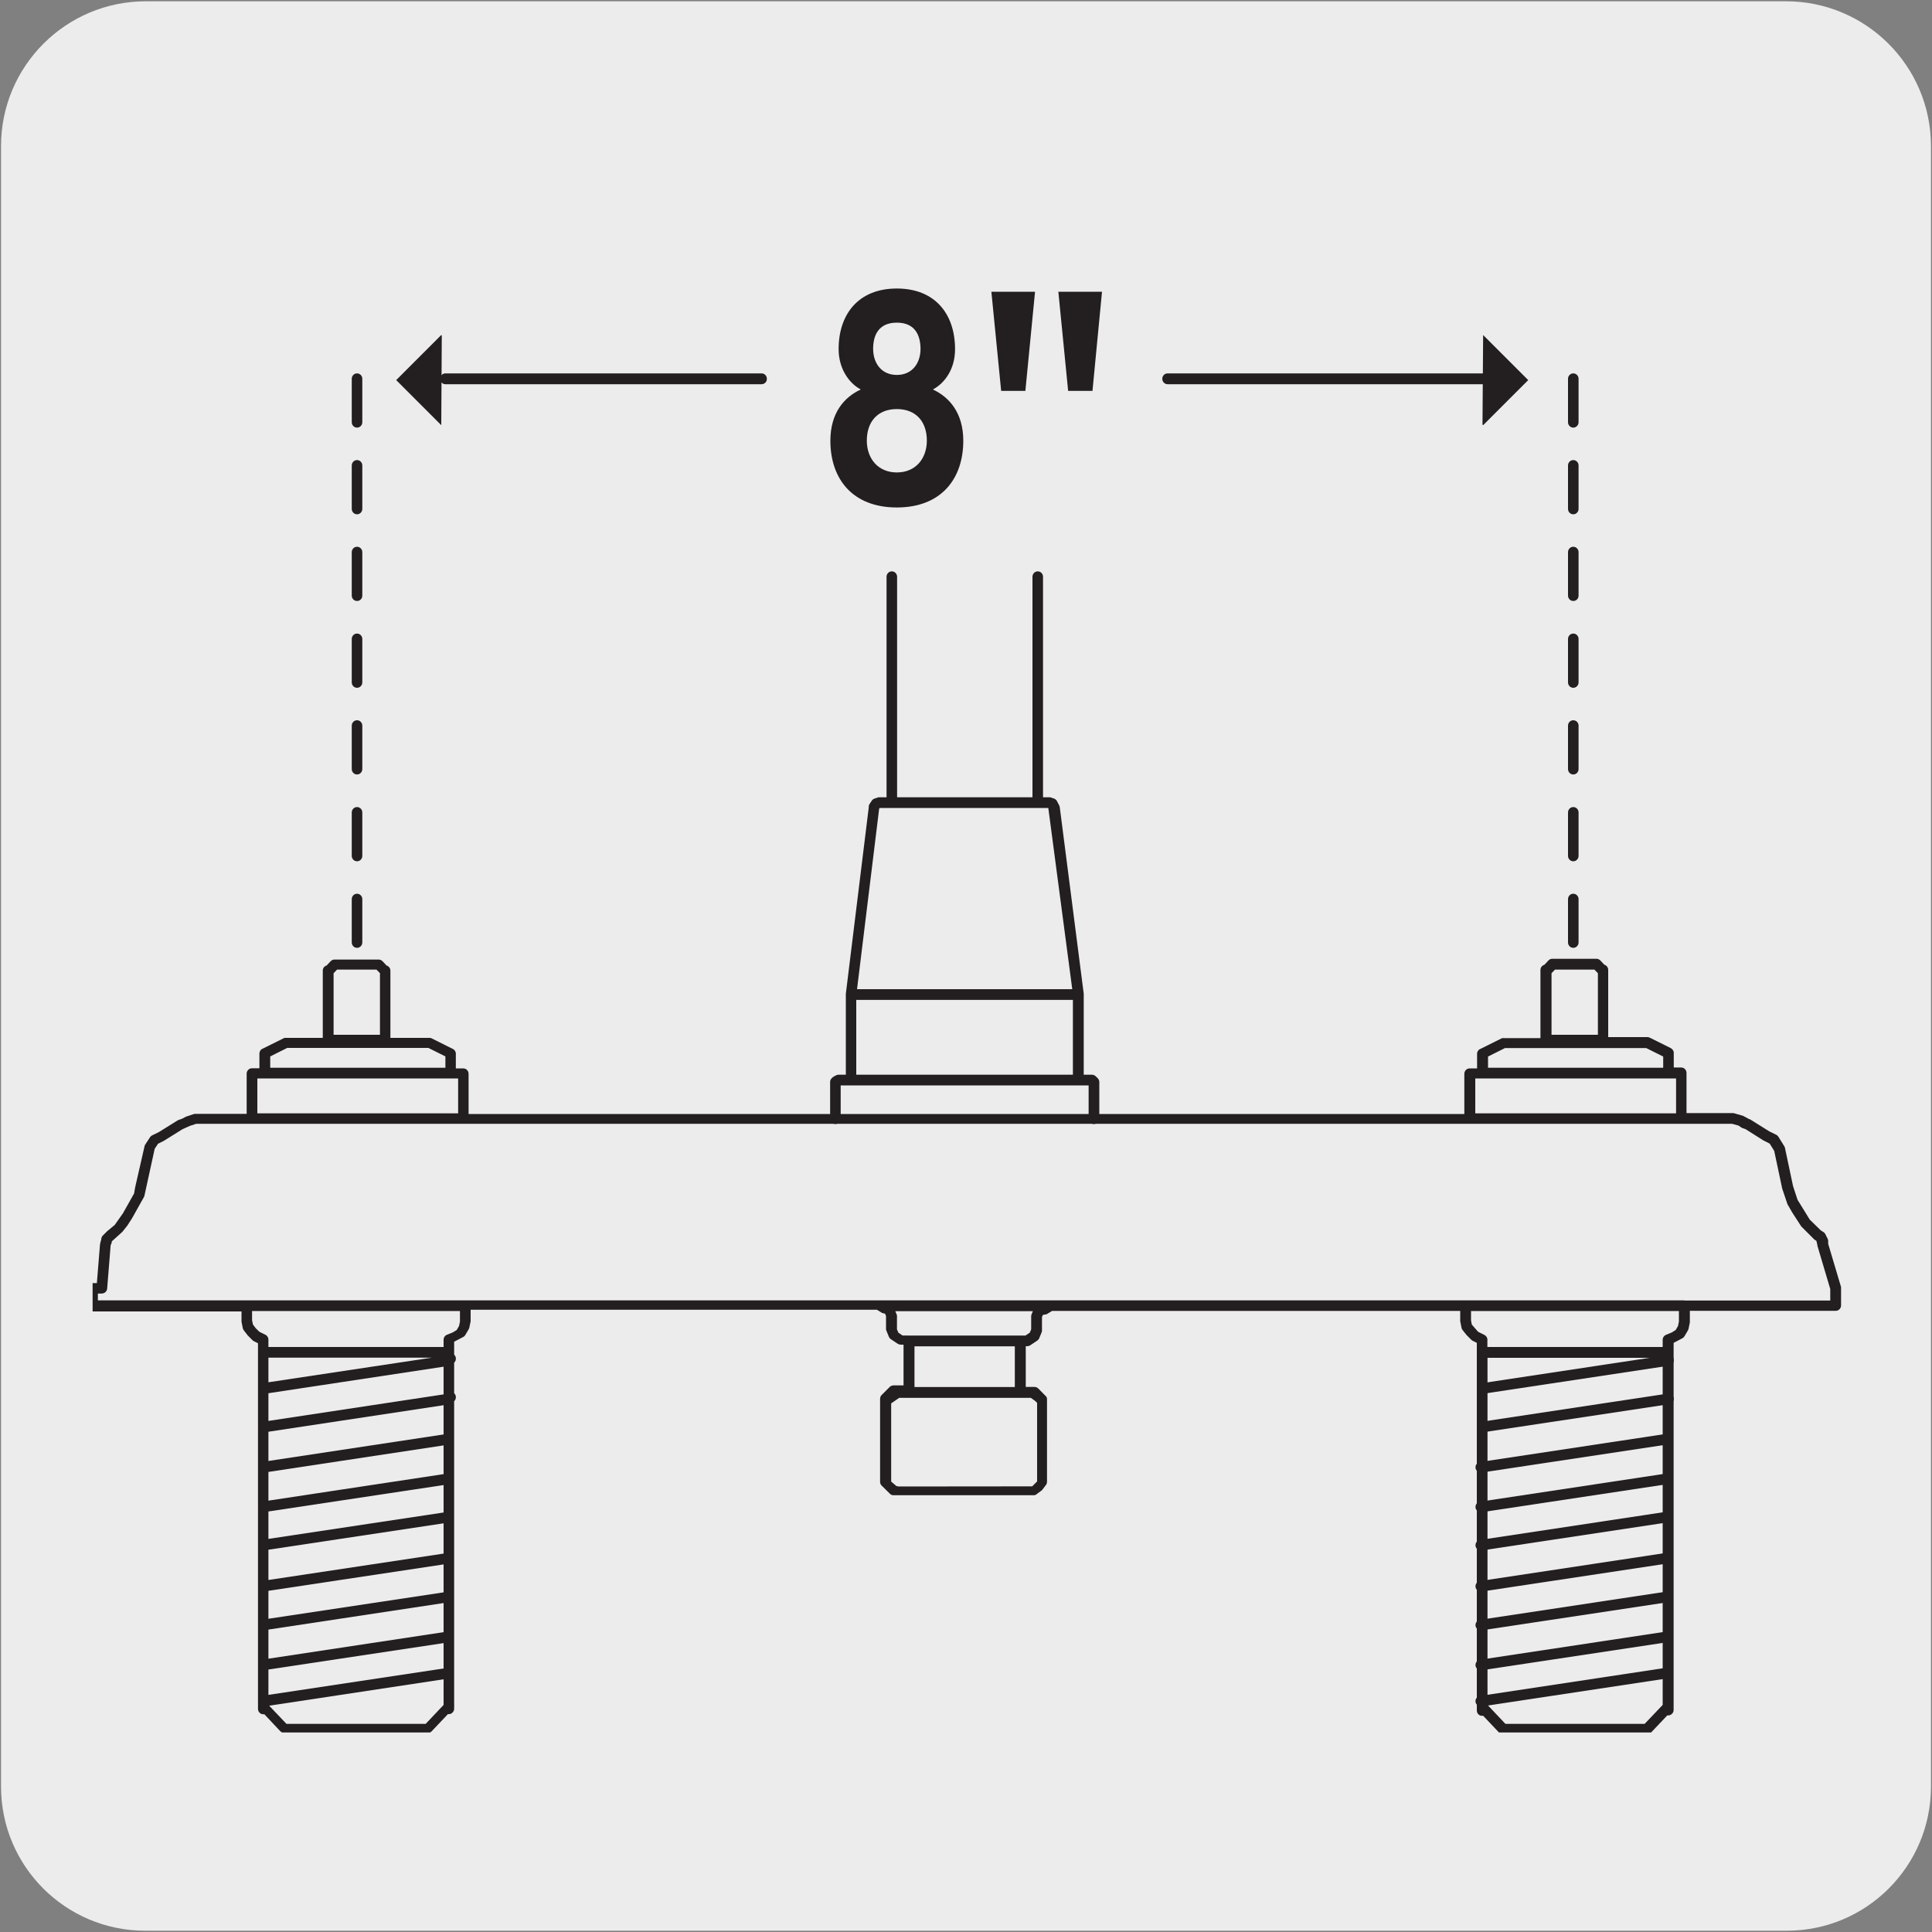 <svg enable-background="new 0 0 150 150" viewBox="0 0 150 150" xmlns="http://www.w3.org/2000/svg" xmlns:xlink="http://www.w3.org/1999/xlink"><rect x="0" y="0" width="150" height="150" fill="#808080" stroke="none"/><clipPath id="a"><path d="m7.19 15.44h135.75v119.07h-135.75z"/></clipPath><path d="m11.32.1h127.31c6.21-.02 11.27 5 11.29 11.21v.03 127.37c0 6.18-5.01 11.19-11.19 11.19h-127.46c-6.18 0-11.19-5.01-11.19-11.19v-127.37c0-6.21 5.04-11.24 11.24-11.24z" fill="#edecec"/><g clip-path="url(#a)"><path d="m116.7 134.67c-.01 0-.03 0-.02 0-.05 0-.09-.01-.13-.03-.05-.02-.1-.05-.13-.09 0 0-.01-.01-.01-.01l-1.26-1.33c-.28.05-.49-.16-.49-.41v-.27s0 0 0-.01v-28.26l-.32-.16c-.04-.02-.08-.05-.11-.08l-.36-.36-.32-.4c-.04-.05-.07-.11-.08-.18l-.09-.45c0-.02-.01-.04-.01-.05s0-.03 0-.04v-.76h-31.69l-.34.21c-.02.01-.05.03-.07.04-.03.01-.05.02-.08.02l-.22.04-.07.17v1.01.08c-.01.03-.02.07-.03.1l-.18.44c-.03.08-.09.14-.15.19l-.54.36c-.03.02-.06.03-.09.05-.05.02-.1.02-.15.03h-.12v3.16h.67c.11 0 .21.04.3.12l.63.64s0 0 0 0 .01 0 0 0 0 .01 0 0 0 0 0 0c.01.01.01.03.02.04.02.04.02.08.03.12v6.44c0 .05-.01.11-.03.16-.01.04-.03.07-.06.1l-.27.36c-.03.04-.06.07-.1.09l-.3.22c-.01 0-.01.01-.02.02-.04.03-.07.06-.11.07-.04.02-.09.03-.13.03-.01 0-.01 0-.02 0h-.07c-.01 0-.01 0-.02 0h-10.5c-.01 0-.01 0-.02 0h-.26c-.05 0-.1-.01-.14-.02-.06-.02-.11-.05-.15-.1l-.64-.63c-.01-.01-.02-.01-.02-.02-.03-.04-.06-.08-.07-.12-.02-.04-.03-.08-.03-.13 0-.01 0-.02 0-.03v-6.44c0-.13.06-.25.15-.32l.6-.6.02-.02c.03-.03.06-.05.1-.06.05-.02.11-.04.18-.04h.27.01.49v-3.16h-.21c-.05-.01-.11-.01-.16-.03-.03-.01-.06-.03-.08-.04l-.54-.36c-.07-.05-.12-.11-.15-.19l-.18-.44c-.01-.03-.02-.05-.03-.08s-.01-.06-.01-.09v-1l-.08-.18-.14-.03c-.02 0-.04-.01-.07-.02s-.05-.02-.07-.04l-.34-.21h-31.55v.85.04c0 .02 0 .04-.01.05l-.09.44c-.01.05-.03.09-.05.13l-.27.46c-.04.06-.09.11-.15.14l-.71.37v1.01c.07.06.12.15.13.25.02.14-.03.28-.13.37v2.37c.07.06.12.15.13.25.02.14-.03.28-.13.37v2.82.01 3.06.01 2.96.01 3.18.01 3 .01 3.08.01 2.8.01 2.58c.01.03.01.07 0 .11v.22c0 .25-.25.46-.48.41l-1.26 1.33s-.01.01-.01.01c-.04.04-.08.07-.13.09-.04.02-.09.03-.14.03-.01 0-.01 0-.02 0h-11.15c-.01 0-.01 0-.02 0-.05 0-.1-.01-.14-.03s-.08-.04-.11-.07c-.01-.01-.02-.02-.03-.02l-1.25-1.33c-.26.05-.49-.16-.49-.41v-.72-.01-2.8-.01-3.09-.01-3-.01-3.18-.01-2.84-.01-3.06-.01-8.86c0-.02 0-.03 0-.05s0-.03 0-.05v-.67l-.32-.16c-.04-.02-.08-.05-.11-.08l-.36-.36-.31-.4c-.04-.05-.06-.11-.08-.17l-.08-.4c-.01-.04-.02-.09-.02-.13v-.77h-11.57c-.23 0-.41-.19-.41-.42v-1.36c0-.23.18-.42.41-.42h.34l.24-2.97c0-.01 0-.03.01-.04.01-.07.02-.16.04-.2l.05-.18c0-.11.04-.21.11-.29l.36-.36c0-.01.01-.01.02-.02.01 0 .01-.01.02-.01l.54-.45.64-.91.86-1.53.08-.46c0-.01.01-.03.01-.05l.72-3.15c.01-.06.03-.11.07-.16l.36-.55c.04-.06.1-.11.16-.14l.53-.26 1.43-.89c.02-.01.03-.02.05-.03s.03-.01.05-.02l.26-.09.3-.16.6-.2c.04-.01.09-.02.13-.02h3.99v-3.07c0-.02 0-.03 0-.05 0-.23.18-.42.41-.42h.58v-1.12c0-.02 0-.04 0-.06.01-.06.03-.12.06-.18.03-.05.07-.09.11-.12.02-.01.04-.02.06-.03l1.63-.81c.06-.03.13-.06.19-.04h2.87v-5.14-.08c0-.19.12-.35.3-.4l.32-.34c.05-.05.1-.08.16-.1.04-.01.07-.02.11-.02h.03 3.41.04c.03 0 .07.01.1.02.06.02.11.06.16.1l.32.34c.17.05.3.21.3.4v5.22h3.02c.04-.01.07 0 .11.01.03.01.07.02.1.04l1.62.81c.02.01.04.02.05.03.05.04.1.08.12.13.03.05.05.1.06.16 0 .02.01.04 0 .07v1.12h.58c.23 0 .41.19.41.42v3.12h77.31v-3.12c0-.23.18-.42.41-.42h.58v-1.12c0-.02 0-.04 0-.06.01-.06.03-.12.06-.17s.07-.09.11-.12l.06-.03 1.63-.81c.06-.03.11-.06.19-.04h2.87v-5.2s0 0 0-.01v-.08c0-.19.12-.35.3-.4l.32-.34c.08-.09.19-.13.3-.13h3.41.04c.04 0 .07.01.11.02.06.02.11.06.16.1l.32.34c.17.05.3.21.3.4v5.22h3.02c.03 0 .08 0 .11.01.03.01.06.02.09.03l1.63.81c.02.01.04.02.06.04.04.03.08.07.11.11.03.05.06.11.07.18v.06 1.12h.58c.23 0 .41.19.41.42v3.12h3.58c.04 0 .07 0 .11.01l.66.19c.04.01.08.03.11.05l.39.21c.05.01.1.03.14.06l1.44.9.53.26c.07.03.13.09.17.15l.43.69c.04.05.06.1.08.16l.63 2.98.35 1.07.95 1.54.86.84.16.1c.08.04.15.11.19.19l.18.36c.03.06.04.12.04.18v.21l.98 3.29c.01.02.01.05.02.07 0 .02.01.04 0 .07v1.35c0 .23-.18.42-.41.42h-11.33v.85.06c0 .01-.01.03-.01.04l-.09.44c-.01.05-.03.09-.05.13l-.27.46c-.04.06-.09.11-.14.14l-.7.37v28.51c0 .26-.26.45-.49.41l-1.26 1.33c-.01.01-.02.02-.02.02-.03.03-.07.05-.11.07-.05.02-.11.04-.17.04h-11.19zm.18-.83h10.81l1.4-1.47v-26.95h-13.6v26.95zm-94.64 0h10.81l1.39-1.47v-1.99l-13.54 2.05zm-1.4-4.22v1.97l13.6-2.05v-1.97zm0-3.1v2.26l13.6-2.06v-2.26zm0-3.01v2.17l13.6-2.05v-2.17zm0-3.19v2.35l13.6-2.05v-2.35zm0-2.97v2.13l13.6-2.05v-2.13zm0-3.07v2.23l13.6-2.06v-2.23zm48.91 1.13 10.39-.01.38-.38v-6.1l-.15-.15-.33-.24h-.83-9.4l-.62.43v6.07l.4.34zm-48.91-4.25v2.27l13.6-2.06v-2.27zm0-2.99v2.15l13.6-2.06v-2.15zm50.16-.48h7.79v-3.16h-7.79zm-50.16-2.28v1.91l12.68-1.91zm94.65-.83h13.6v-.56c0-.03 0-.06.01-.08.01-.06.03-.11.06-.15.03-.05.08-.1.14-.13.02-.01.04-.02.06-.03l.44-.18.3-.19.18-.31.07-.34v-.82h-16.14v.73l.06.32.49.56.48.24c.01.01.03.02.05.03.05.03.1.08.13.13s.05.1.06.16c0 .02.01.04 0 .06v.56zm-94.65 0h13.6v-.56c0-.11.04-.21.11-.29.04-.04.09-.08.15-.1l.45-.18.31-.19.18-.31.07-.34v-.82h-16.14v.71l.07.34.22.29.28.27.48.24c.05.02.08.05.11.09.07.07.11.18.11.29zm49.74-.89h8.62.42l.33-.22.11-.26v-1c0-.03 0-.07.01-.1 0-.02.01-.05.02-.07l.1-.24h-10.68l.1.24c.01.03.02.06.03.09 0 .03.01.05 0 .08v1l.11.26.33.22zm60.19-2.72h11.33v-.89l-.97-3.27c-.02-.04-.03-.09-.03-.14 0-.01 0-.01 0-.02l-.08-.32-.06-.03c-.04-.02-.08-.05-.11-.08l-1-1-.7-1.08-.37-.64-.39-1.16c0-.01 0-.02-.01-.03 0-.01-.01-.02-.01-.03l-.62-2.92-.35-.57-.43-.22c-.01 0-.02-.01-.03-.01s-.01-.01-.02-.01l-1.39-.88-.23-.08c-.04-.01-.07-.03-.1-.05l-.22-.15-.51-.14h-119.23l-.49.16-.58.26-1.41.88c-.01.01-.02.01-.03.02-.01 0-.01 0-.02.01l-.44.22-.26.39-.79 3.62c-.01.04-.02.08-.04.12l-.93 1.66-.36.56-.39.49-.82.74c0 .06-.01.13-.04.19l-.05.1v.02l-.27 3.36c-.02.23-.22.39-.45.38-.01 0-.01 0-.02 0h-.25v.53h60.62.01 13.32.01 49.21zm-16.23-14.53h15.59v-2.71h-15.59zm-94.56 0h15.59v-2.71h-15.59zm95.55-3.54h13.6v-.87l-1.32-.66h-10.96l-1.32.66zm-94.55 0h13.6v-.88l-1.32-.66h-10.96l-1.32.66zm99.48-2.56h3.6v-4.78l-.27-.28h-3.06l-.27.28zm-94.56 0h3.6v-4.78l-.27-.28h-3.06l-.27.28z" fill="#231f20"/></g><g fill="#231f20"><path d="m84.93 87.27c-.23 0-.41-.19-.41-.42v-2.58h-19.25v2.58c0 .23-.18.42-.41.42s-.41-.19-.41-.42v-2.83c0-.01 0-.02 0-.04 0-.04.01-.07.02-.11.02-.06.06-.11.1-.15l.08-.08c.03-.03.07-.05.11-.07l.15-.08c.03-.02.07-.03.11-.04.03-.01.08 0 .1-.01h.55v-6.22c0-.01 0-.02 0-.03s0-.02 0-.03l1.78-14.48c-.01-.09.01-.18.07-.27l.16-.24c.05-.08.13-.14.22-.17l.24-.08c.06-.02.11-.03.17-.02h.04.48v-17.12c0-.23.18-.42.41-.42s.41.19.41.42v17.12h10.51v-17.12c0-.23.18-.42.41-.42s.41.19.41.42v17.12h.47.07c.03 0 .05.01.08.02l.23.08c.1.03.19.11.24.21l.16.31c.01.03.03.05.03.08.01.02.01.05.02.07l1.86 14.48v.03.04 6.22h.64c.06 0 .12.01.17.04.03.01.06.03.09.06.01.01.02.02.03.02l.16.16c.01.01.02.02.02.02.02.03.04.06.06.09.02.05.04.11.04.17v2.84c0 .24-.19.43-.42.43zm-18.45-3.83h16.82v-5.81h-16.82zm.06-6.64h16.71l-1.86-14.07h-13.06-.01l-.06.04z"/><path d="m114.97 132.49c-.2 0-.38-.15-.41-.35-.03-.23.12-.44.35-.47l14.43-2.18c.24-.04.44.12.47.35s-.12.44-.35.47l-14.43 2.18c-.02 0-.04 0-.06 0zm0-2.81c-.2 0-.38-.15-.41-.35-.03-.23.12-.44.35-.47l14.43-2.18c.24-.03.44.12.47.35s-.12.44-.35.47l-14.43 2.18c-.02 0-.04 0-.06 0zm0-3.1c-.2 0-.38-.15-.41-.35-.03-.23.12-.44.35-.47l14.43-2.18c.28-.02.44.12.47.35s-.12.44-.35.47l-14.43 2.18c-.02-.01-.04 0-.06 0zm0-3.01c-.2 0-.38-.15-.41-.35-.03-.23.12-.44.35-.47l14.43-2.18c.28-.03.44.12.47.35s-.12.44-.35.47l-14.43 2.18c-.02 0-.04 0-.06 0zm0-3.19c-.2 0-.38-.15-.41-.35-.03-.23.12-.44.35-.47l14.43-2.18c.28-.02.44.12.47.35s-.12.44-.35.47l-14.43 2.18c-.02 0-.04 0-.06 0zm0-2.97c-.2 0-.38-.15-.41-.35-.03-.23.12-.44.35-.47l14.43-2.18c.28-.03.44.12.47.35s-.12.44-.35.47l-14.43 2.18c-.02 0-.04 0-.06 0zm0-3.08c-.2 0-.38-.15-.41-.35-.03-.23.12-.44.35-.47l14.43-2.18c.28-.03.44.12.47.35s-.12.44-.35.47l-14.43 2.18c-.02 0-.04 0-.06 0zm.14-3.13c-.2 0-.38-.15-.41-.35-.03-.23.12-.44.35-.47l14.43-2.18c.21-.04.44.12.47.35s-.12.44-.35.47l-14.43 2.18c-.02 0-.04 0-.06 0zm0-2.99c-.2 0-.38-.15-.41-.35-.03-.23.12-.44.35-.47l14.43-2.18c.25-.03.44.12.47.35s-.12.44-.35.47l-14.43 2.18c-.02 0-.04 0-.06 0zm-55.98-78.38h-24.55c-.23 0-.41-.19-.41-.42s.18-.42.41-.42h24.55c.23 0 .41.19.41.42.01.23-.18.42-.41.42z"/><path d="m122.15 73.59c-.23 0-.41-.19-.41-.42v-3.36c0-.23.18-.42.41-.42s.41.19.41.42v3.36c0 .23-.18.42-.41.42zm0-6.72c-.23 0-.41-.19-.41-.42v-3.37c0-.23.18-.42.41-.42s.41.19.41.42v3.37c0 .23-.18.42-.41.42zm0-6.74c-.23 0-.41-.19-.41-.42v-3.37c0-.23.18-.42.41-.42s.41.19.41.42v3.37c0 .23-.18.42-.41.42zm0-6.73c-.23 0-.41-.19-.41-.42v-3.37c0-.23.18-.42.41-.42s.41.19.41.42v3.37c0 .23-.18.42-.41.42zm0-6.74c-.23 0-.41-.19-.41-.42v-3.37c0-.23.18-.42.41-.42s.41.19.41.42v3.37c0 .24-.18.42-.41.42zm0-6.73c-.23 0-.41-.19-.41-.42v-3.37c0-.23.18-.42.41-.42s.41.19.41.42v3.37c0 .23-.18.42-.41.42zm0-6.73c-.23 0-.41-.19-.41-.42v-3.37c0-.23.18-.42.41-.42s.41.19.41.42v3.37c0 .23-.18.42-.41.42z"/><path d="m27.72 73.59c-.23 0-.41-.19-.41-.42v-3.36c0-.23.18-.42.41-.42s.41.19.41.42v3.36c0 .23-.18.42-.41.42zm0-6.72c-.23 0-.41-.19-.41-.42v-3.37c0-.23.18-.42.41-.42s.41.19.41.42v3.37c0 .23-.18.42-.41.42zm0-6.74c-.23 0-.41-.19-.41-.42v-3.37c0-.23.18-.42.41-.42s.41.19.41.42v3.37c0 .23-.18.42-.41.42zm0-6.73c-.23 0-.41-.19-.41-.42v-3.37c0-.23.18-.42.41-.42s.41.19.41.42v3.37c0 .23-.18.42-.41.42zm0-6.74c-.23 0-.41-.19-.41-.42v-3.37c0-.23.18-.42.41-.42s.41.19.41.42v3.37c0 .24-.18.42-.41.42zm0-6.73c-.23 0-.41-.19-.41-.42v-3.37c0-.23.18-.42.41-.42s.41.19.41.42v3.37c0 .23-.18.42-.41.42zm0-6.73c-.23 0-.41-.19-.41-.42v-3.37c0-.23.18-.42.41-.42s.41.19.41.42v3.37c0 .23-.18.42-.41.42z"/><path d="m34.26 26.01-3.5 3.5 3.5 3.5.04-6.96"/><path d="m116.06 29.83h-25.41c-.23 0-.41-.19-.41-.42s.18-.42.41-.42h25.41c.23 0 .41.19.41.42.01.23-.18.42-.41.42z"/><path d="m115.15 33.01 3.5-3.5-3.5-3.5-.05 6.96"/><path d="m69.63 39.4c-3.46 0-5.16-2.24-5.16-5.18 0-2.17 1.08-3.39 2.36-3.98-.94-.5-1.72-1.65-1.72-3.13 0-2.73 1.55-4.71 4.52-4.71s4.52 1.98 4.52 4.71c0 1.48-.73 2.59-1.72 3.13 1.27.59 2.36 1.81 2.36 3.98 0 2.94-1.7 5.18-5.16 5.18zm0-7.64c-1.48 0-2.33.97-2.33 2.45 0 1.39.87 2.47 2.33 2.47s2.33-1.08 2.33-2.47c0-1.48-.85-2.45-2.33-2.45zm0-6.71c-1.37 0-1.84.92-1.84 2.03s.64 2.03 1.84 2.03 1.84-.92 1.84-2.03c-.01-1.11-.47-2.03-1.84-2.03z"/><path d="m79.61 30.35h-1.88l-.76-7.7h3.39zm5.21 0h-1.89l-.76-7.7h3.39z"/></g></svg>
